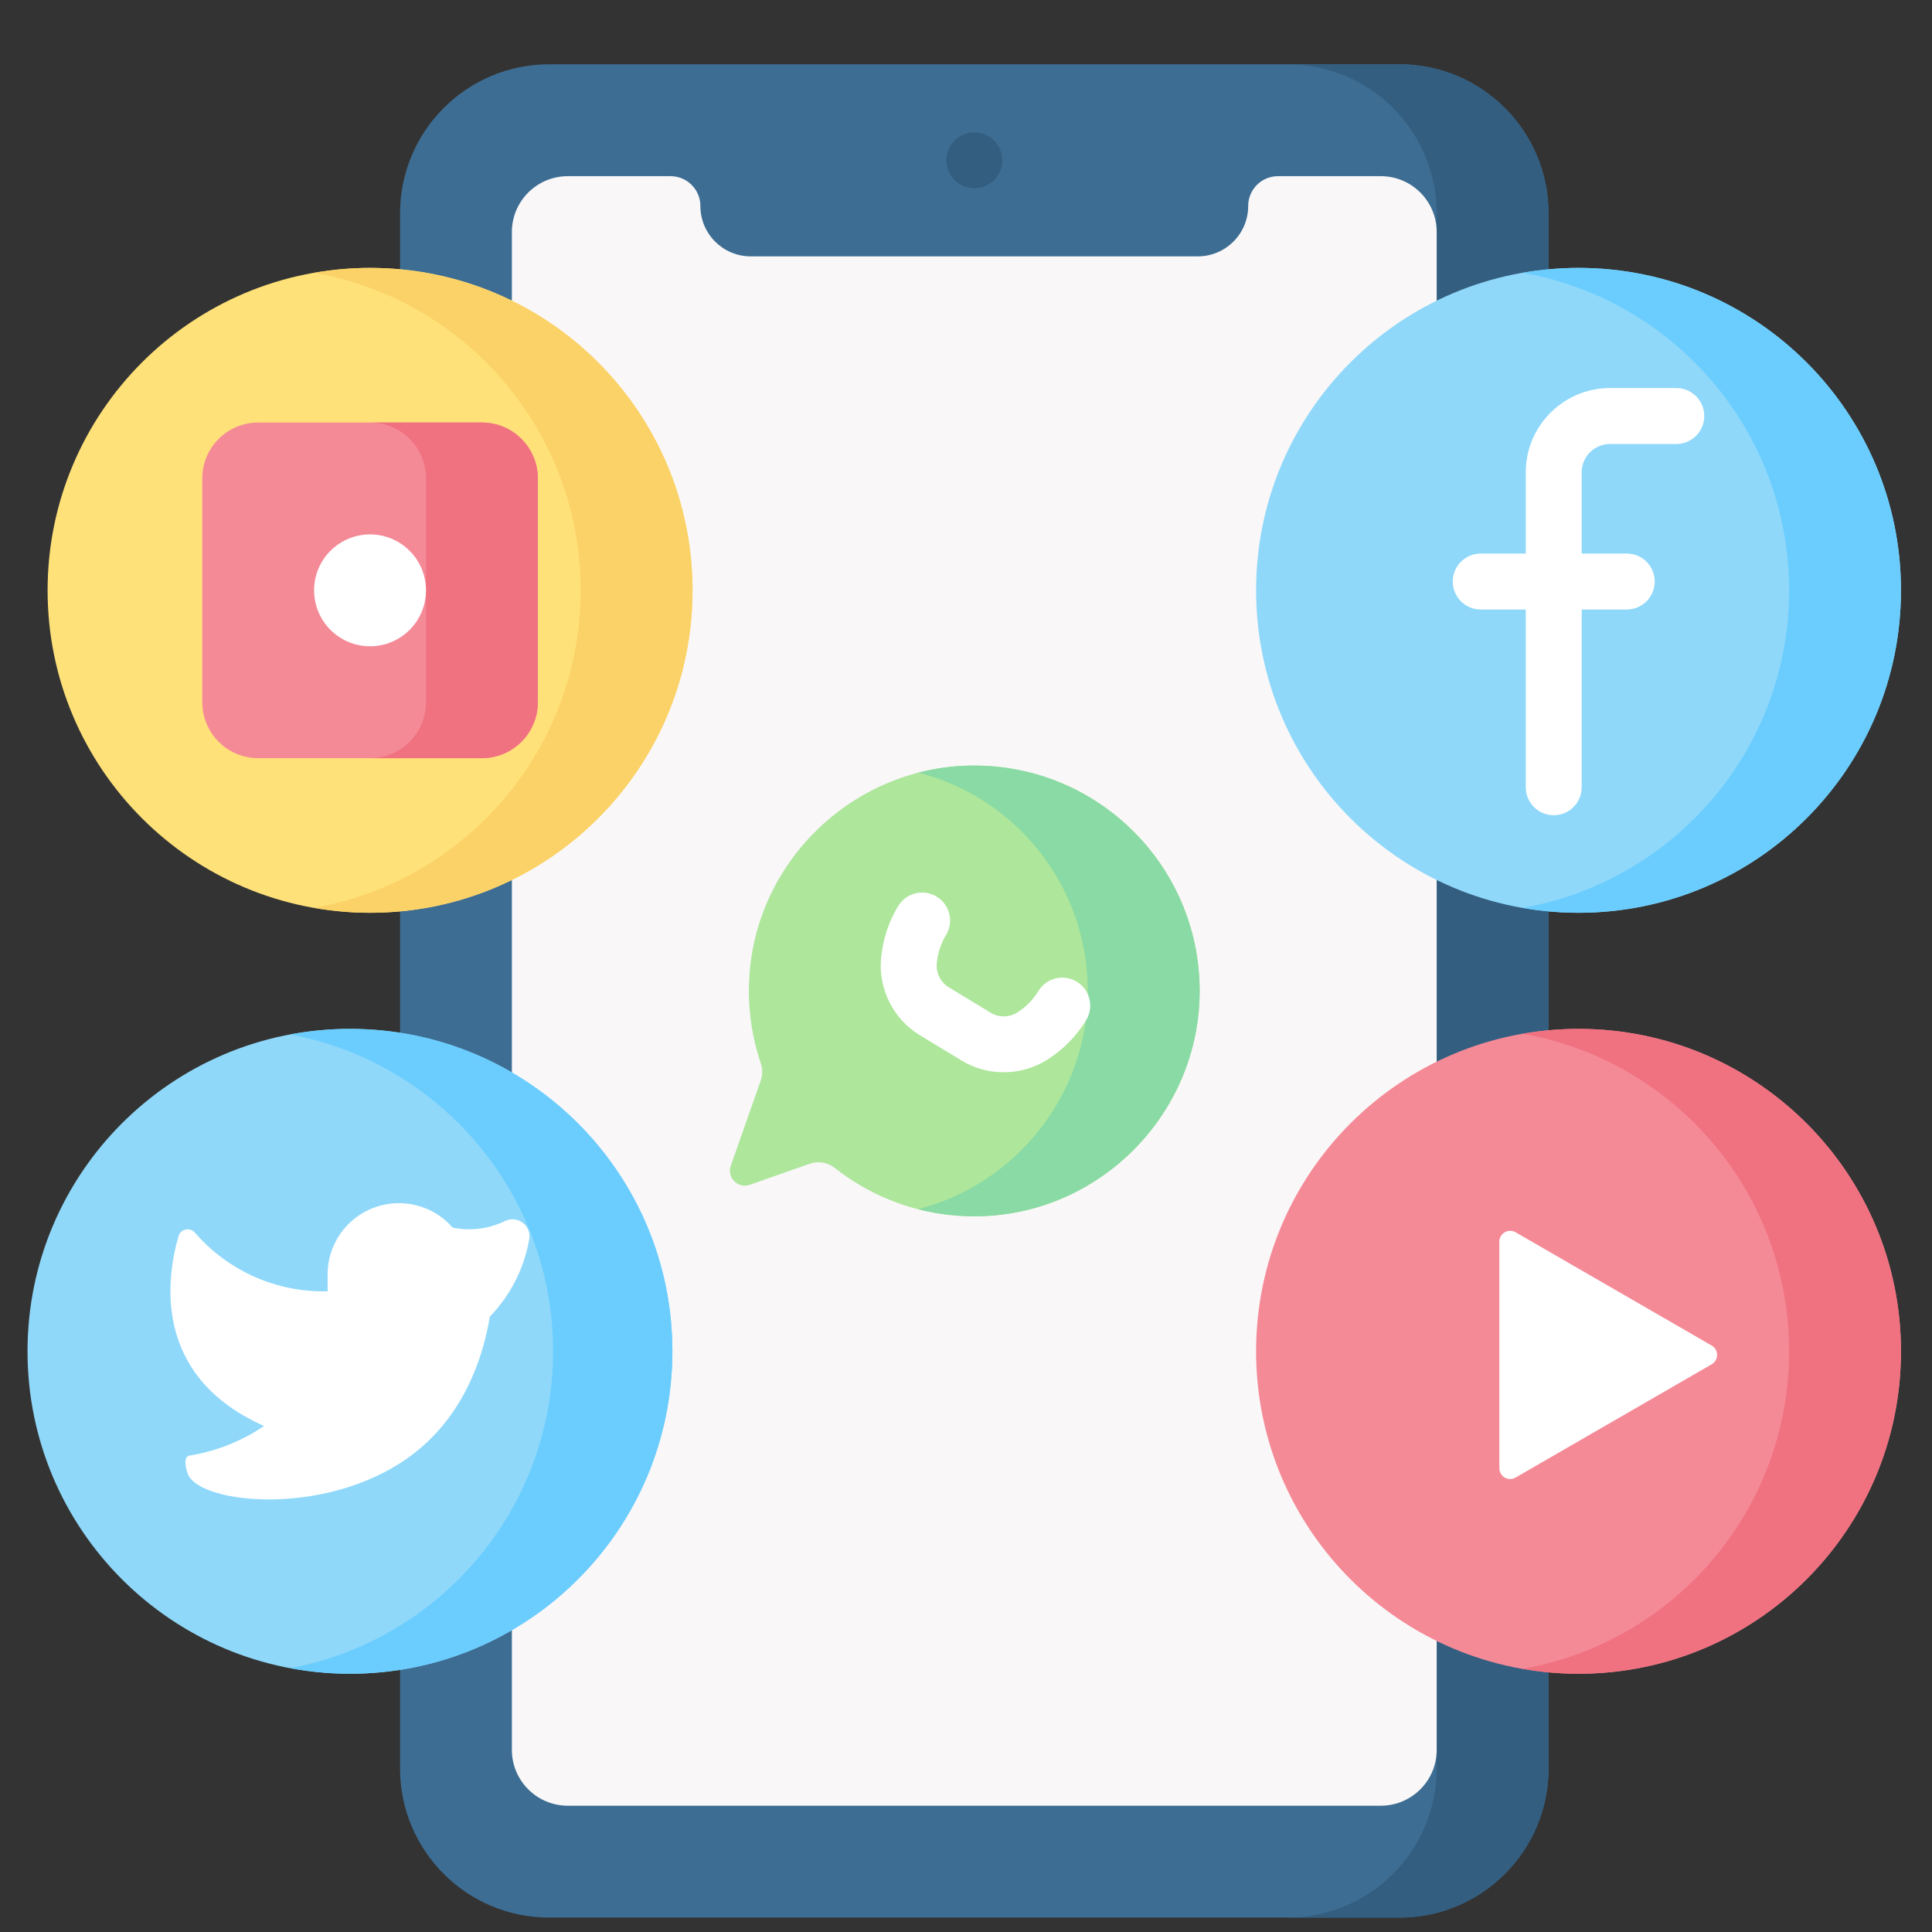<svg width="33" height="33" viewBox="0 0 33 33" fill="none" xmlns="http://www.w3.org/2000/svg">
<rect x="0" y="0" width="33" height="33" fill="#333333" stroke="none"/>
<g clip-path="url(#clip0_9945_181146)">
<path d="M23.903 32.754H9.38C7.973 32.754 6.833 31.613 6.833 30.206V3.646C6.833 2.239 7.973 1.098 9.38 1.098H23.903C25.31 1.098 26.451 2.239 26.451 3.646V30.206C26.451 31.613 25.31 32.754 23.903 32.754Z" fill="#3D6D93"/>
<path d="M23.902 1.098H21.992C23.399 1.098 24.54 2.239 24.54 3.646V30.206C24.54 31.613 23.399 32.754 21.992 32.754H23.902C25.31 32.754 26.45 31.613 26.45 30.206V3.646C26.45 2.239 25.31 1.098 23.902 1.098Z" fill="#335E80"/>
<path d="M21.32 3.518C21.32 3.994 20.934 4.379 20.459 4.379H12.824C12.348 4.379 11.963 3.994 11.963 3.518C11.963 3.237 11.735 3.009 11.453 3.009H9.699C9.171 3.009 8.743 3.436 8.743 3.964V29.888C8.743 30.416 9.171 30.843 9.699 30.843H23.584C24.112 30.843 24.54 30.416 24.54 29.888V3.964C24.54 3.436 24.112 3.009 23.584 3.009H21.829C21.548 3.009 21.32 3.237 21.32 3.518Z" fill="#F9F7F8"/>
<path d="M16.642 3.216C16.906 3.216 17.119 3.002 17.119 2.739C17.119 2.475 16.906 2.261 16.642 2.261C16.378 2.261 16.164 2.475 16.164 2.739C16.164 3.002 16.378 3.216 16.642 3.216Z" fill="#335E80"/>
<path d="M6.321 15.591C9.363 15.591 11.829 13.125 11.829 10.084C11.829 7.042 9.363 4.576 6.321 4.576C3.279 4.576 0.813 7.042 0.813 10.084C0.813 13.125 3.279 15.591 6.321 15.591Z" fill="#FFE179"/>
<path d="M6.321 4.576C5.995 4.576 5.676 4.606 5.366 4.66C7.952 5.113 9.918 7.368 9.918 10.083C9.918 12.799 7.952 15.054 5.366 15.507C5.676 15.561 5.995 15.591 6.321 15.591C9.363 15.591 11.829 13.125 11.829 10.083C11.829 7.042 9.363 4.576 6.321 4.576Z" fill="#FBD268"/>
<path d="M8.232 12.95H4.41C3.882 12.95 3.455 12.522 3.455 11.994V8.173C3.455 7.645 3.882 7.217 4.41 7.217H8.232C8.759 7.217 9.187 7.645 9.187 8.173V11.994C9.187 12.522 8.759 12.95 8.232 12.95Z" fill="#F58A97"/>
<path d="M8.232 7.217H6.321C6.848 7.217 7.276 7.645 7.276 8.173V11.994C7.276 12.522 6.848 12.95 6.321 12.95H8.232C8.759 12.95 9.187 12.522 9.187 11.994V8.173C9.187 7.645 8.759 7.217 8.232 7.217Z" fill="#F07281"/>
<path d="M6.321 11.039C6.848 11.039 7.276 10.611 7.276 10.083C7.276 9.556 6.848 9.128 6.321 9.128C5.793 9.128 5.365 9.556 5.365 10.083C5.365 10.611 5.793 11.039 6.321 11.039Z" fill="white"/>
<path d="M5.977 28.589C9.019 28.589 11.485 26.123 11.485 23.081C11.485 20.04 9.019 17.574 5.977 17.574C2.936 17.574 0.47 20.04 0.47 23.081C0.47 26.123 2.936 28.589 5.977 28.589Z" fill="#8FD8FA"/>
<path d="M5.977 17.574C5.629 17.574 5.288 17.608 4.958 17.669C7.513 18.148 9.447 20.388 9.447 23.081C9.447 25.775 7.513 28.015 4.958 28.493C5.288 28.555 5.629 28.589 5.977 28.589C9.019 28.589 11.485 26.123 11.485 23.081C11.485 20.04 9.019 17.574 5.977 17.574Z" fill="#6BCDFE"/>
<path d="M7.731 20.969C7.29 20.462 6.522 20.409 6.014 20.85C5.744 21.084 5.591 21.426 5.596 21.784V22.056C4.724 22.079 3.894 21.707 3.33 21.055C3.246 20.957 3.087 20.989 3.05 21.113C2.851 21.791 2.578 23.498 4.51 24.357C4.126 24.618 3.691 24.789 3.238 24.862C3.12 24.881 3.178 25.099 3.208 25.176C3.413 25.711 5.726 25.933 7.142 24.768C8.01 24.054 8.276 23.038 8.366 22.49C8.516 22.335 8.738 22.067 8.894 21.678C8.967 21.498 9.013 21.324 9.04 21.166C9.08 20.931 8.838 20.753 8.623 20.857C8.534 20.901 8.432 20.938 8.318 20.964C8.07 21.019 7.86 20.995 7.731 20.969Z" fill="white"/>
<path d="M26.962 28.589C30.004 28.589 32.47 26.123 32.47 23.081C32.47 20.04 30.004 17.574 26.962 17.574C23.92 17.574 21.455 20.04 21.455 23.081C21.455 26.123 23.92 28.589 26.962 28.589Z" fill="#F58A97"/>
<path d="M26.962 17.574C26.636 17.574 26.317 17.604 26.007 17.658C28.593 18.111 30.559 20.366 30.559 23.081C30.559 25.797 28.593 28.052 26.007 28.505C26.317 28.559 26.636 28.589 26.962 28.589C30.004 28.589 32.47 26.123 32.47 23.081C32.47 20.04 30.004 17.574 26.962 17.574Z" fill="#F07281"/>
<path d="M25.61 21.208C25.61 21.066 25.764 20.977 25.887 21.048L29.237 22.983C29.36 23.054 29.36 23.232 29.237 23.303L25.887 25.238C25.764 25.309 25.61 25.22 25.61 25.078V21.208Z" fill="white"/>
<path d="M26.962 15.591C30.004 15.591 32.47 13.125 32.47 10.083C32.47 7.042 30.004 4.576 26.962 4.576C23.92 4.576 21.455 7.042 21.455 10.083C21.455 13.125 23.92 15.591 26.962 15.591Z" fill="#8FD8FA"/>
<path d="M26.962 4.576C26.636 4.576 26.317 4.606 26.007 4.66C28.593 5.113 30.559 7.368 30.559 10.083C30.559 12.799 28.593 15.054 26.007 15.507C26.317 15.561 26.636 15.591 26.962 15.591C30.004 15.591 32.47 13.125 32.47 10.083C32.47 7.042 30.004 4.576 26.962 4.576Z" fill="#6BCDFE"/>
<path d="M28.632 6.628H27.5C26.707 6.628 26.061 7.274 26.061 8.067V9.455H25.292C25.028 9.455 24.814 9.669 24.814 9.933C24.814 10.197 25.028 10.411 25.292 10.411H26.061V13.447C26.061 13.711 26.275 13.925 26.539 13.925C26.803 13.925 27.016 13.711 27.016 13.447V10.411H27.786C28.05 10.411 28.264 10.197 28.264 9.933C28.264 9.669 28.05 9.455 27.786 9.455H27.016V8.067C27.016 7.801 27.233 7.584 27.5 7.584H28.632C28.896 7.584 29.11 7.37 29.11 7.106C29.11 6.842 28.896 6.628 28.632 6.628Z" fill="white"/>
<path d="M16.538 13.078C14.558 13.13 12.921 14.707 12.799 16.684C12.767 17.206 12.84 17.706 12.997 18.167C13.029 18.26 13.027 18.361 12.995 18.454L12.482 19.913C12.411 20.114 12.605 20.308 12.807 20.237L13.833 19.877C13.979 19.825 14.139 19.855 14.261 19.951C14.942 20.488 15.808 20.8 16.748 20.774C18.815 20.718 20.484 19.007 20.491 16.939C20.498 14.773 18.716 13.021 16.538 13.078Z" fill="#AEE69C"/>
<path d="M16.538 13.078C16.246 13.085 15.961 13.127 15.688 13.197C17.355 13.624 18.586 15.138 18.58 16.939C18.574 18.715 17.341 20.228 15.683 20.654C16.022 20.742 16.38 20.784 16.748 20.774C18.815 20.718 20.484 19.006 20.491 16.939C20.498 14.773 18.716 13.021 16.538 13.078Z" fill="#89DAA4"/>
<path d="M17.145 18.315C16.895 18.315 16.645 18.249 16.425 18.115L15.71 17.681C15.258 17.407 14.999 16.89 15.05 16.363L15.051 16.354C15.08 16.043 15.181 15.74 15.342 15.475C15.479 15.249 15.773 15.178 15.998 15.315C16.224 15.451 16.296 15.745 16.159 15.971C16.072 16.114 16.018 16.277 16.002 16.443L16.001 16.453C15.985 16.618 16.066 16.779 16.206 16.864L16.921 17.298C17.062 17.384 17.241 17.381 17.379 17.292L17.389 17.285C17.529 17.195 17.649 17.071 17.736 16.928C17.873 16.703 18.167 16.631 18.392 16.768C18.618 16.905 18.689 17.199 18.553 17.424C18.392 17.689 18.169 17.919 17.909 18.087L17.899 18.094C17.671 18.241 17.408 18.315 17.145 18.315Z" fill="white"/>
</g>
<defs>
<clipPath id="clip0_9945_181146">
<rect width="32" height="32" fill="white" transform="translate(0.47 0.926)"/>
</clipPath>
</defs>
</svg>
